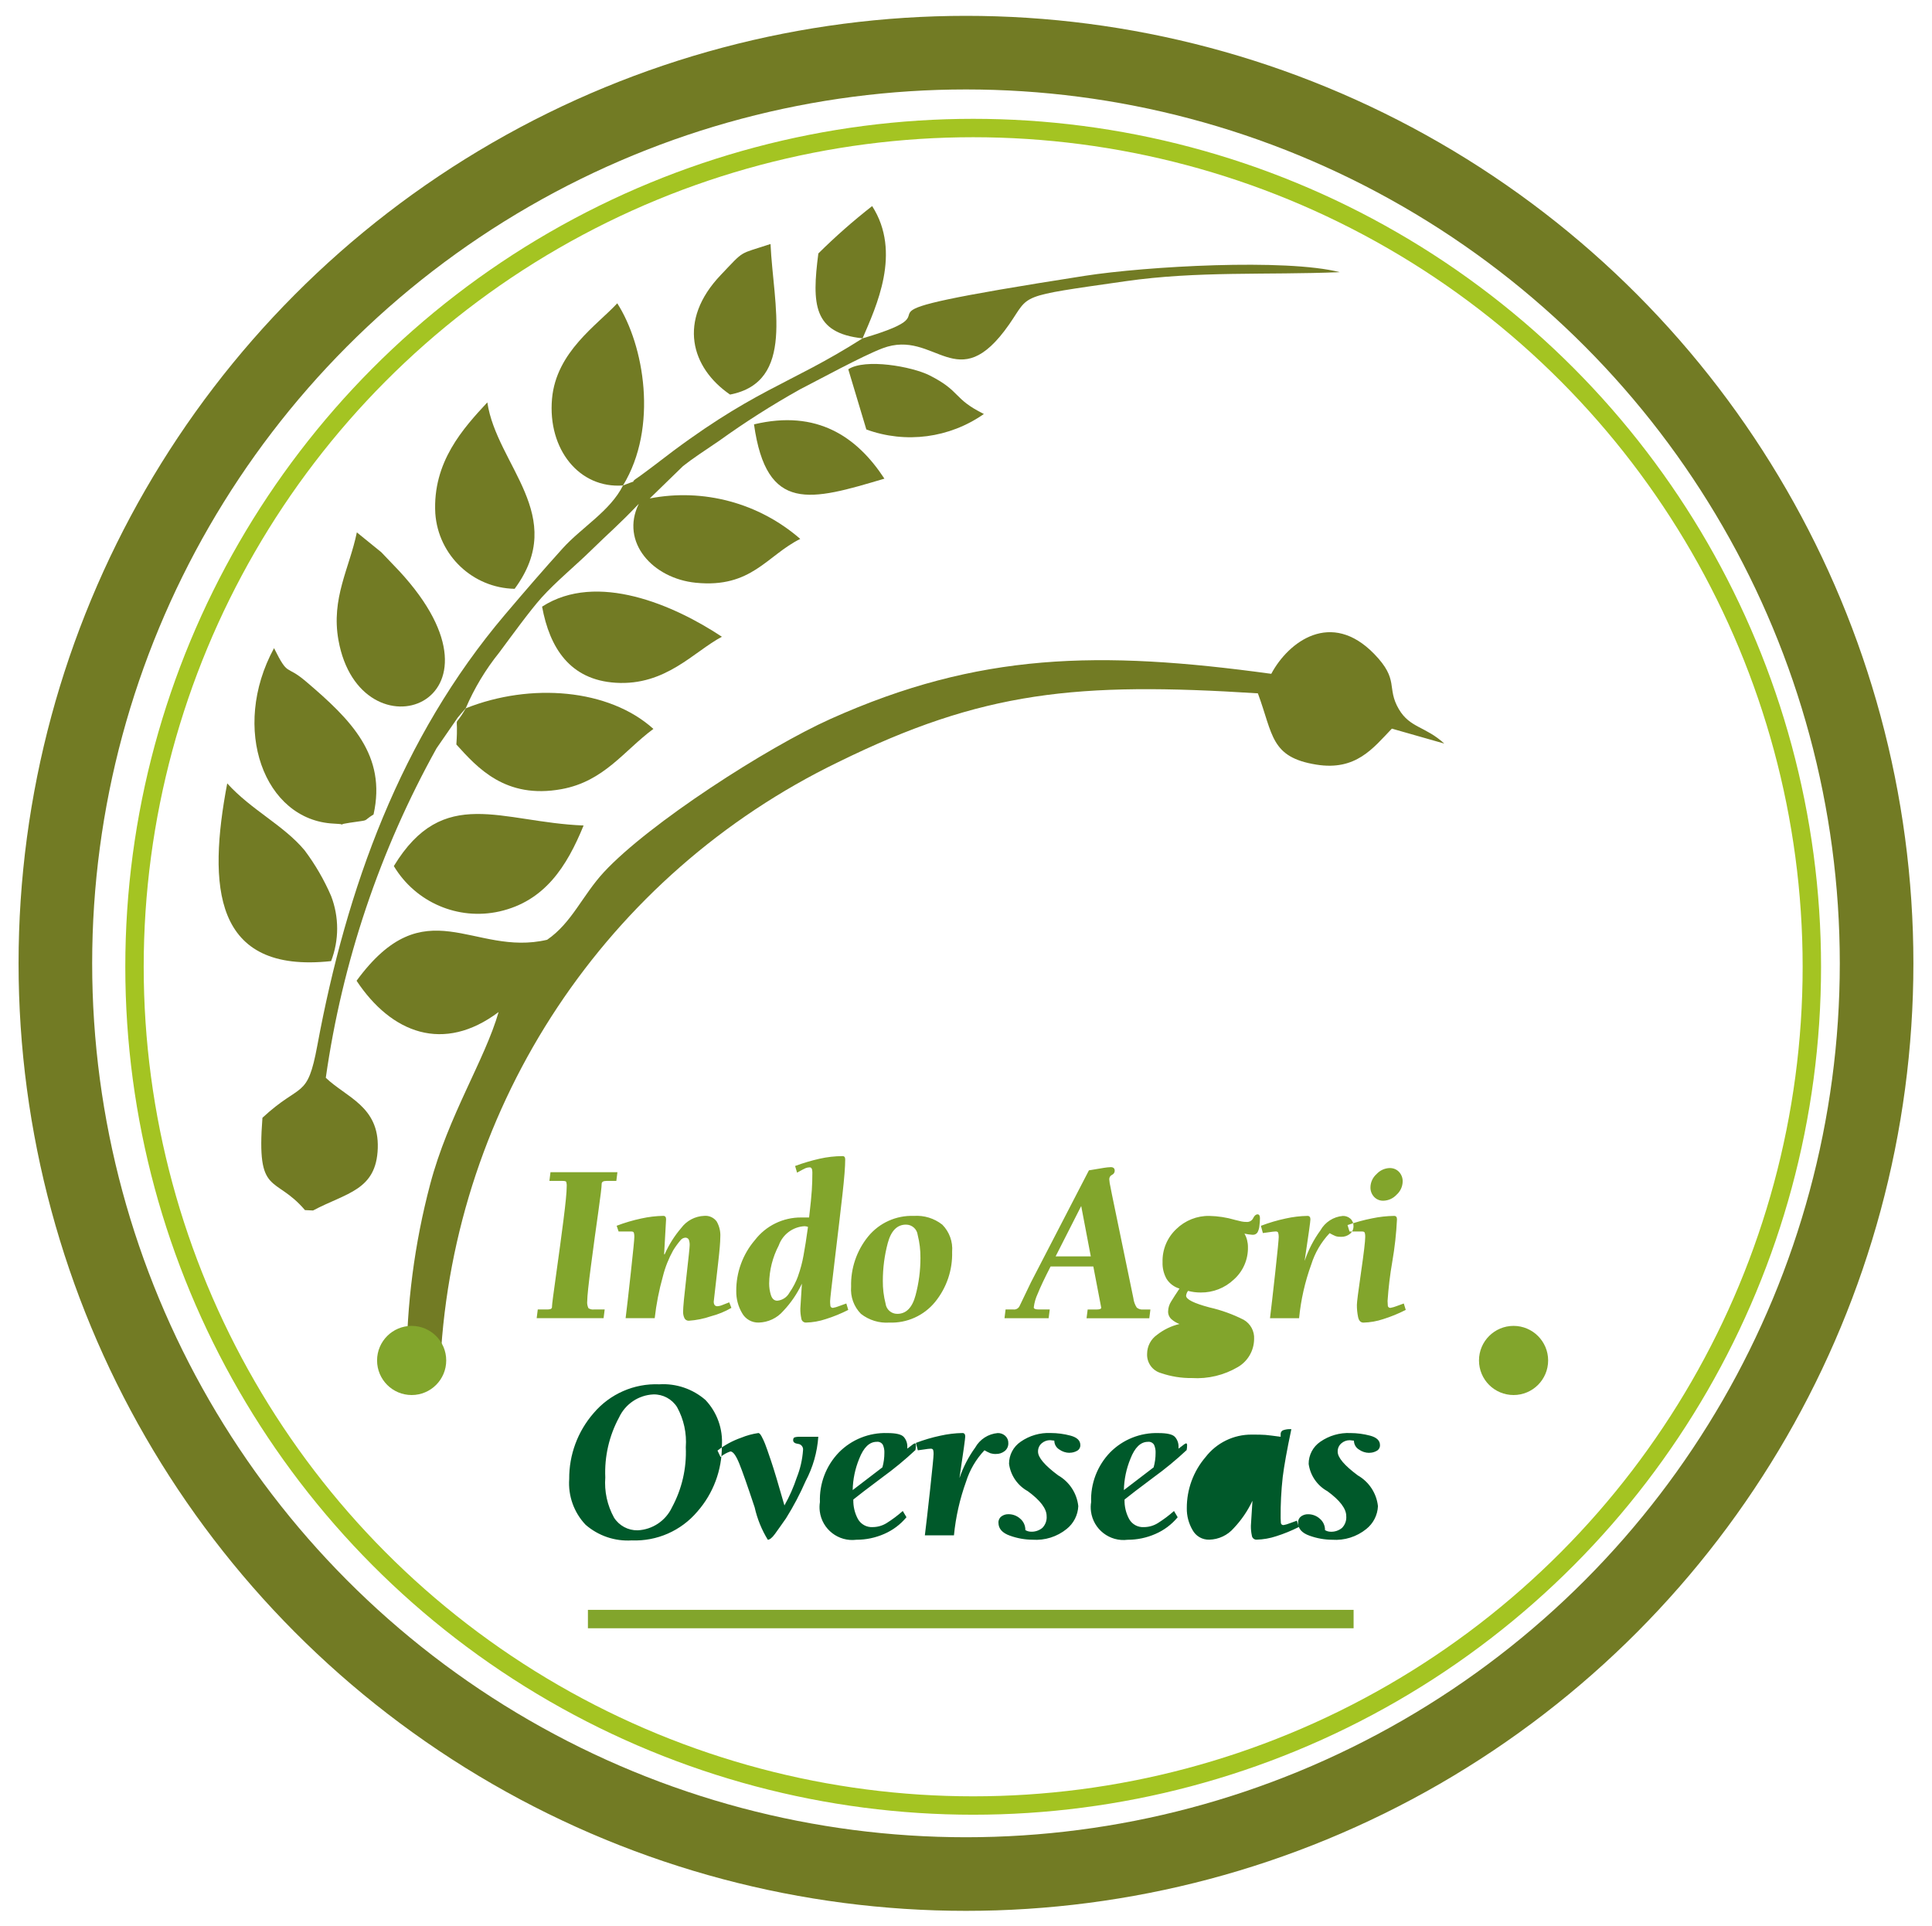 <?xml version="1.0" encoding="utf-8"?>
<!-- Generator: Adobe Illustrator 16.0.0, SVG Export Plug-In . SVG Version: 6.00 Build 0)  -->
<!DOCTYPE svg PUBLIC "-//W3C//DTD SVG 1.1//EN" "http://www.w3.org/Graphics/SVG/1.1/DTD/svg11.dtd">
<svg version="1.1" id="Layer_1" xmlns="http://www.w3.org/2000/svg" xmlns:xlink="http://www.w3.org/1999/xlink" x="0px" y="0px"
	 width="105px" height="104.667px" viewBox="20.319 22.319 105 104.667" enable-background="new 20.319 22.319 105 104.667"
	 xml:space="preserve">
<g id="Group_2795" transform="translate(-43.629 -172.71)">
	<g id="Group_2796" transform="translate(75.829 204.378)">
		<path id="Path_8400" fill="#727B24" d="M12.057,64.593c0.745-13.969,9.024-26.428,21.614-32.525
			c7.854-3.864,12.974-4.366,22.811-3.739c0.833,2.242,0.678,3.474,3.18,3.874c2.15,0.346,3.081-0.892,4.101-1.956l2.85,0.812
			c-1.019-0.938-1.861-0.843-2.465-1.862c-0.7-1.188,0.043-1.584-1.346-3.011c-2.335-2.4-4.651-0.678-5.592,1.082
			c-9.354-1.28-15.893-1.164-23.956,2.453c-3.448,1.547-9.854,5.674-12.312,8.322c-1.17,1.262-1.742,2.756-3.088,3.678
			c-4.024,0.945-6.617-2.88-10.356,2.227c1.895,2.857,4.73,3.946,7.719,1.7c-0.744,2.594-2.737,5.639-3.72,9.363
			c-0.852,3.221-1.283,6.539-1.284,9.871L12.057,64.593z"/>
		<path id="Path_8401" fill="#727B24" d="M34.999,9.037c-4.079,2.601-5.93,2.718-11.273,6.867c-0.028,0.022-0.749,0.564-0.823,0.613
			c-0.94,0.615,0.396,0-0.924,0.514c-0.694,1.393-2.241,2.269-3.286,3.427c-1.045,1.159-1.98,2.238-3.126,3.589
			C9.894,30.735,6.95,38.92,5.367,47.455c-0.552,2.982-0.873,1.976-2.985,3.939c-0.331,4.316,0.661,3.082,2.311,5.017l0.44,0.021
			c1.811-0.963,3.443-1.088,3.517-3.387c0.073-2.277-1.715-2.759-2.825-3.825c0.894-6.288,2.935-12.358,6.021-17.908l1.159-1.678
			c0.049-0.062,0.171-0.2,0.211-0.247s0.139-0.165,0.213-0.244c0.465-1.088,1.077-2.106,1.819-3.027
			c0.688-0.928,1.691-2.306,2.3-2.984c0.771-0.859,1.912-1.801,2.687-2.565c1.021-1,1.491-1.373,2.601-2.537
			c-1.024,2.086,0.765,4.061,3.106,4.29c3.023,0.3,3.847-1.477,5.669-2.383c-2.242-1.953-5.259-2.765-8.178-2.2l1.808-1.758
			c0.516-0.411,1.153-0.823,1.966-1.376c1.405-1.011,2.867-1.941,4.379-2.787c0.899-0.458,3.399-1.824,4.5-2.239
			c2.872-1.086,4.052,2.758,6.88-1.3c1.16-1.663,0.375-1.491,6.32-2.344c3.933-0.564,7.64-0.328,11.646-0.492
			c-2.943-0.75-10.512-0.32-13.861,0.2C31.899,8.008,41.111,7.24,34.999,9.037z"/>
		<path id="Path_8402" fill="#727B24" d="M13.433,29.142c-0.747,1.3-0.379,0.031-0.512,1.967c1.143,1.26,2.666,2.982,5.717,2.426
			c2.319-0.423,3.399-2.1,4.992-3.273C21.218,28.081,16.953,27.738,13.433,29.142z"/>
		<path id="Path_8403" fill="#727B24" d="M0.468,33.223c-1.053,5.568-0.783,10.353,5.646,9.657c0.438-1.139,0.438-2.399,0-3.538
			c-0.382-0.883-0.866-1.717-1.443-2.485C3.528,35.49,1.789,34.679,0.468,33.223z"/>
		<path id="Path_8404" fill="#727B24" d="M8.421,34.909c0.713-3.211-1.211-5.133-3.686-7.235c-1.106-0.941-0.928-0.207-1.723-1.801
			c-2.38,4.369-0.536,9.353,3.241,9.535c1.08,0.054-0.183,0.117,0.882-0.048C8.317,35.18,7.747,35.329,8.421,34.909z"/>
		<path id="Path_8405" fill="#727B24" d="M9.523,37.716c1.18,1.973,3.492,2.967,5.736,2.466c2.472-0.56,3.668-2.45,4.577-4.671
			C15.339,35.333,12.217,33.285,9.523,37.716z"/>
		<path id="Path_8406" fill="#727B24" d="M7.513,19.582c-0.4,1.946-1.409,3.58-1,5.856c1.182,6.576,9.994,3.468,3.3-3.76
			c-0.009-0.011-0.909-0.958-0.969-1.015L7.513,19.582z"/>
		<path id="Path_8407" fill="#727B24" d="M16.088,22.649c2.93-3.967-0.971-6.7-1.484-10.132c-1.295,1.399-2.985,3.232-2.827,6.036
			C11.939,20.827,13.808,22.604,16.088,22.649z"/>
		<path id="Path_8408" fill="#727B24" d="M21.978,17.032c1.925-3.155,1.149-7.628-0.313-9.899c-1.086,1.181-3.32,2.636-3.545,5.19
			C17.879,15.07,19.604,17.211,21.978,17.032z"/>
		<path id="Path_8409" fill="#727B24" d="M17.58,23.618c0.414,2.243,1.515,3.981,4,4.136c2.723,0.171,4.244-1.693,5.773-2.5
			C24.764,23.535,20.555,21.697,17.58,23.618z"/>
		<path id="Path_8410" fill="#727B24" d="M27.796,12.093c3.558-0.692,2.354-4.834,2.199-8.183c-1.766,0.588-1.372,0.285-2.699,1.679
			C24.922,8.074,25.681,10.643,27.796,12.093z"/>
		<path id="Path_8411" fill="#727B24" d="M29.097,13.712c0.683,4.849,3.072,4.147,7.088,2.95
			C34.701,14.393,32.528,12.89,29.097,13.712z"/>
		<path id="Path_8412" fill="#727B24" d="M34.221,10.719l0.982,3.271c2.139,0.781,4.523,0.467,6.387-0.842
			c-1.708-0.851-1.224-1.224-2.955-2.1C37.672,10.566,35.14,10.116,34.221,10.719z"/>
		<path id="Path_8413" fill="#727B24" d="M34.998,9.037c0.74-1.727,2.136-4.671,0.52-7.187c-1.024,0.8-2.001,1.659-2.924,2.575
			C32.237,7.195,32.315,8.753,34.998,9.037z"/>
	</g>
	
		<circle id="Ellipse_390" fill="none" stroke="#727B24" stroke-width="4" stroke-miterlimit="2.613" cx="116.447" cy="247.38" r="49.49"/>
	<circle id="Ellipse_391" fill="none" stroke="#A4C422" stroke-miterlimit="2.613" cx="116.838" cy="247.566" r="45.58"/>
	<g id="Group_2797" transform="translate(93.112 256.004)">
		<path id="Path_8414" fill="#82A52C" d="M3.637,10.658H0.003l0.06-0.475h0.476c0.083,0.007,0.166-0.004,0.244-0.031
			c0.04-0.031,0.061-0.081,0.053-0.131c0-0.1,0.076-0.686,0.227-1.756c0.15-1.071,0.284-2.058,0.399-2.961
			c0.115-0.904,0.173-1.502,0.173-1.793c0.008-0.091-0.002-0.182-0.03-0.269C1.583,3.214,1.514,3.199,1.395,3.199h-0.7l0.059-0.475
			h3.638l-0.06,0.475H3.797c-0.174,0-0.262,0.054-0.262,0.162c0,0.159-0.062,0.669-0.184,1.531C3.228,5.754,3.097,6.712,2.959,7.767
			C2.82,8.82,2.751,9.472,2.751,9.722c-0.017,0.135,0.007,0.271,0.066,0.394c0.089,0.058,0.195,0.082,0.3,0.069h0.582l-0.06,0.475
			L3.637,10.658z M4.35,5.636l0.106,0.312h0.7c0.072,0,0.115,0.025,0.131,0.073c0.019,0.071,0.027,0.145,0.024,0.218
			c0,0.132-0.063,0.773-0.19,1.931C4.995,9.327,4.9,10.155,4.837,10.657h1.581c0.087-0.769,0.236-1.529,0.445-2.273
			c0.123-0.493,0.312-0.969,0.559-1.412c0.119-0.194,0.253-0.378,0.4-0.55c0.061-0.078,0.15-0.128,0.249-0.138
			c0.082-0.009,0.162,0.033,0.2,0.106c0.036,0.098,0.052,0.202,0.047,0.306c0,0.108-0.06,0.68-0.178,1.712
			c-0.119,1.033-0.179,1.666-0.179,1.9c-0.003,0.118,0.021,0.236,0.071,0.344c0.042,0.093,0.137,0.149,0.238,0.145
			c0.411-0.027,0.816-0.109,1.206-0.244c0.39-0.101,0.763-0.254,1.11-0.456l-0.118-0.3c-0.111,0.041-0.228,0.087-0.351,0.137
			c-0.092,0.042-0.19,0.067-0.291,0.075c-0.133,0-0.2-0.084-0.2-0.25c0.08-0.717,0.159-1.415,0.238-2.094
			c0.079-0.678,0.119-1.15,0.119-1.418c0.019-0.296-0.051-0.592-0.2-0.849c-0.158-0.211-0.414-0.325-0.677-0.3
			C8.611,5.117,8.149,5.362,7.854,5.763c-0.369,0.431-0.673,0.915-0.9,1.435L6.93,7.173l0.106-1.892
			c0-0.123-0.052-0.183-0.155-0.183C6.48,5.106,6.08,5.154,5.688,5.241C5.233,5.338,4.786,5.469,4.35,5.636L4.35,5.636z
			 M14.215,8.348c0.127-0.356,0.224-0.722,0.29-1.094c0.076-0.404,0.157-0.923,0.244-1.556c-0.06-0.024-0.124-0.037-0.189-0.038
			c-0.635,0.034-1.187,0.445-1.4,1.044c-0.334,0.639-0.514,1.348-0.522,2.068c-0.001,0.214,0.031,0.427,0.095,0.631
			c0.066,0.204,0.182,0.306,0.345,0.306c0.278-0.023,0.525-0.186,0.659-0.431c0.202-0.287,0.364-0.601,0.482-0.931H14.215z
			 M16.937,10.209c-0.394,0.201-0.804,0.368-1.226,0.5c-0.345,0.115-0.706,0.179-1.069,0.188c-0.129,0.005-0.24-0.091-0.255-0.219
			c-0.039-0.179-0.058-0.361-0.054-0.544l0.083-1.324V8.785c-0.256,0.545-0.597,1.045-1.011,1.481
			c-0.336,0.39-0.82,0.618-1.335,0.631c-0.378,0.011-0.729-0.192-0.909-0.525c-0.21-0.359-0.317-0.77-0.311-1.187
			c-0.007-1.017,0.354-2.002,1.016-2.774c0.601-0.779,1.53-1.232,2.514-1.225h0.429c0.079-0.677,0.129-1.175,0.148-1.493
			c0.021-0.317,0.029-0.635,0.029-0.958c0-0.181-0.047-0.273-0.143-0.273c-0.076,0-0.15,0.015-0.221,0.042
			C14.557,2.531,14.4,2.613,14.155,2.75l-0.107-0.362c0.433-0.161,0.875-0.292,1.325-0.394c0.412-0.093,0.832-0.141,1.254-0.143
			c0.101,0,0.144,0.062,0.144,0.187c0,0.384-0.05,1.015-0.149,1.894c-0.099,0.878-0.235,2.04-0.41,3.485
			c-0.174,1.445-0.261,2.214-0.261,2.306c0,0.065,0,0.146,0.012,0.237c-0.004,0.072,0.051,0.134,0.123,0.138c0.006,0,0.013,0,0.02,0
			c0.112-0.02,0.222-0.051,0.327-0.094c0.178-0.063,0.311-0.11,0.399-0.144L16.937,10.209L16.937,10.209z M17.092,8.947
			c-0.028-0.991,0.301-1.96,0.927-2.729c0.607-0.741,1.526-1.154,2.483-1.118c0.557-0.038,1.106,0.131,1.545,0.475
			c0.386,0.39,0.581,0.929,0.535,1.475c0.029,0.991-0.3,1.96-0.927,2.729c-0.607,0.741-1.526,1.155-2.484,1.119
			c-0.556,0.038-1.105-0.131-1.545-0.475C17.242,10.033,17.046,9.494,17.092,8.947z M20.86,7.387
			c0.005-0.422-0.046-0.842-0.149-1.25c-0.038-0.322-0.312-0.564-0.636-0.563c-0.483,0-0.813,0.336-0.992,1.006
			c-0.177,0.667-0.267,1.354-0.267,2.043c-0.005,0.42,0.045,0.837,0.149,1.243c0.039,0.32,0.313,0.56,0.636,0.557
			c0.483,0,0.814-0.336,0.993-1.007C20.771,8.754,20.861,8.072,20.86,7.387L20.86,7.387z M27.933,7.849
			c-0.325,0.633-0.559,1.127-0.7,1.48c-0.11,0.235-0.183,0.486-0.214,0.744c0,0.074,0.091,0.112,0.273,0.112h0.595l-0.06,0.475
			h-2.399l0.059-0.475h0.428c0.14,0.016,0.274-0.06,0.333-0.188l0.618-1.287l3.15-6.085c0.372-0.066,0.646-0.112,0.819-0.137
			c0.122-0.02,0.246-0.032,0.369-0.037c0.143,0,0.214,0.067,0.214,0.2c-0.002,0.096-0.06,0.181-0.147,0.218
			c-0.094,0.045-0.152,0.141-0.149,0.244c0.01,0.142,0.032,0.281,0.066,0.419c0.043,0.204,0.069,0.336,0.077,0.395l1.165,5.635
			c0.021,0.185,0.084,0.362,0.185,0.519c0.098,0.082,0.224,0.12,0.35,0.106h0.393l-0.06,0.475h-3.41l0.06-0.475h0.487
			c0.166,0,0.25-0.033,0.25-0.1l-0.429-2.237L27.933,7.849z M29.597,4.563l-1.39,2.736h1.911L29.597,4.563L29.597,4.563z
			 M36.289,8.823c0.357,0,0.577-0.243,0.66-0.73c0.07-0.365,0.112-0.735,0.125-1.106c0.005-0.341-0.043-0.68-0.143-1.006
			c-0.054-0.264-0.29-0.451-0.56-0.444c-0.301,0-0.505,0.202-0.611,0.606c-0.106,0.397-0.161,0.807-0.161,1.218
			c-0.006,0.344,0.039,0.687,0.131,1.018C35.78,8.645,36.017,8.834,36.289,8.823L36.289,8.823z M36.051,13.435
			c0.344,0.001,0.681-0.099,0.969-0.287c0.283-0.165,0.454-0.472,0.446-0.8c-0.017-0.252-0.159-0.479-0.381-0.601
			c-0.57-0.288-1.179-0.494-1.807-0.611c-0.184,0.102-0.333,0.256-0.428,0.443c-0.103,0.194-0.155,0.411-0.154,0.631
			c-0.018,0.346,0.127,0.679,0.392,0.9C35.361,13.33,35.703,13.447,36.051,13.435L36.051,13.435z M37.941,5.313
			c-0.448-0.131-0.912-0.202-1.379-0.212c-0.67-0.012-1.315,0.245-1.795,0.712c-0.496,0.465-0.769,1.12-0.749,1.8
			c-0.012,0.318,0.064,0.634,0.22,0.912c0.162,0.254,0.411,0.44,0.7,0.525c-0.19,0.283-0.341,0.517-0.452,0.699
			c-0.104,0.16-0.161,0.347-0.166,0.537c-0.006,0.161,0.06,0.316,0.178,0.425c0.129,0.115,0.278,0.204,0.44,0.264
			c-0.444,0.104-0.859,0.305-1.218,0.587c-0.336,0.234-0.537,0.616-0.541,1.024c-0.028,0.486,0.286,0.926,0.755,1.057
			c0.541,0.185,1.109,0.276,1.681,0.269c0.875,0.054,1.745-0.155,2.5-0.6c0.538-0.315,0.871-0.889,0.879-1.512
			c0.027-0.433-0.194-0.843-0.57-1.057c-0.587-0.298-1.208-0.521-1.85-0.668c-0.852-0.226-1.277-0.438-1.277-0.638
			c0.012-0.096,0.049-0.187,0.107-0.262c0.225,0.06,0.456,0.089,0.689,0.088c0.669,0.008,1.314-0.246,1.8-0.706
			c0.499-0.445,0.779-1.086,0.766-1.755c0.001-0.131-0.015-0.261-0.047-0.388c-0.031-0.122-0.079-0.24-0.143-0.35
			c0.141,0.031,0.283,0.052,0.428,0.062c0.108,0.013,0.216-0.035,0.279-0.125c0.061-0.113,0.097-0.239,0.106-0.367
			c0.019-0.135,0.028-0.271,0.03-0.406c0-0.143-0.044-0.212-0.131-0.212s-0.174,0.068-0.237,0.206
			c-0.066,0.14-0.215,0.222-0.369,0.206c-0.088,0.001-0.175-0.008-0.261-0.025l-0.369-0.088L37.941,5.313z M39.367,5.638
			c0.435-0.167,0.882-0.298,1.337-0.395c0.393-0.088,0.793-0.136,1.195-0.143c0.1,0,0.155,0.063,0.155,0.188
			c0,0.108-0.104,0.85-0.31,2.225v0.024c0.199-0.589,0.486-1.146,0.853-1.648c0.251-0.449,0.709-0.744,1.222-0.787
			c0.15-0.004,0.296,0.05,0.408,0.149c0.113,0.102,0.175,0.249,0.168,0.4c0.007,0.168-0.068,0.328-0.2,0.431
			c-0.134,0.105-0.299,0.16-0.469,0.156c-0.102,0.004-0.203-0.008-0.3-0.037c-0.113-0.047-0.222-0.102-0.327-0.163
			c-0.459,0.485-0.801,1.069-1,1.706c-0.342,0.941-0.563,1.921-0.66,2.917h-1.581c0.063-0.504,0.157-1.333,0.285-2.487
			c0.127-1.158,0.189-1.801,0.189-1.932c0.001-0.075-0.009-0.15-0.029-0.223c-0.017-0.048-0.06-0.073-0.132-0.073
			c-0.107,0.005-0.215,0.017-0.32,0.035c-0.151,0.023-0.277,0.04-0.381,0.052l-0.107-0.399L39.367,5.638z M47.236,10.21l-0.107-0.35
			c-0.086,0.033-0.22,0.081-0.399,0.145c-0.105,0.042-0.215,0.073-0.327,0.093c-0.072,0.007-0.136-0.047-0.143-0.118
			c-0.001-0.007-0.001-0.013,0-0.02c-0.009-0.092-0.013-0.171-0.013-0.237c0.048-0.714,0.133-1.426,0.256-2.13
			c0.133-0.763,0.218-1.532,0.256-2.306c0-0.125-0.053-0.187-0.155-0.187c-0.401,0.006-0.802,0.051-1.195,0.133
			c-0.454,0.089-0.9,0.212-1.337,0.366l0.107,0.35h0.699c0.071,0,0.115,0.025,0.132,0.073c0.019,0.071,0.026,0.145,0.023,0.218
			c0,0.237-0.075,0.875-0.226,1.914c-0.15,1.041-0.227,1.633-0.227,1.781c-0.002,0.223,0.021,0.445,0.066,0.664
			c0.043,0.2,0.14,0.3,0.291,0.3c0.364-0.01,0.725-0.073,1.07-0.188c0.421-0.132,0.83-0.299,1.224-0.5L47.236,10.21z M46.368,2.501
			c0.188-0.005,0.37,0.07,0.5,0.206c0.135,0.144,0.207,0.335,0.2,0.531c-0.007,0.273-0.128,0.532-0.333,0.713
			c-0.185,0.2-0.441,0.316-0.713,0.324c-0.19,0.007-0.374-0.068-0.505-0.206c-0.135-0.144-0.207-0.334-0.2-0.531
			c0.007-0.273,0.128-0.531,0.333-0.712c0.185-0.202,0.444-0.319,0.718-0.327V2.501z"/>
		<path id="Path_8415" fill="#00592A" d="M10.068,17.601c0.008,1.312-0.466,2.581-1.331,3.566c-0.884,1.045-2.199,1.623-3.566,1.568
			c-0.915,0.058-1.815-0.248-2.508-0.849C2.03,21.22,1.706,20.317,1.771,19.4c-0.01-1.315,0.461-2.588,1.325-3.58
			c0.885-1.046,2.203-1.625,3.571-1.568c0.916-0.057,1.816,0.249,2.509,0.851C9.81,15.773,10.133,16.68,10.068,17.601L10.068,17.601
			z M8.107,17.676c0.058-0.76-0.108-1.521-0.476-2.188c-0.279-0.438-0.766-0.698-1.284-0.687c-0.807,0.037-1.524,0.519-1.866,1.25
			c-0.54,0.999-0.799,2.126-0.749,3.261c-0.058,0.76,0.108,1.519,0.476,2.186c0.279,0.438,0.766,0.698,1.284,0.688
			c0.806-0.038,1.524-0.52,1.866-1.25C7.898,19.936,8.157,18.81,8.107,17.676L8.107,17.676z M9.83,17.851l0.166,0.35
			c0.157-0.134,0.339-0.235,0.535-0.3c0.144,0,0.3,0.215,0.476,0.641c0.175,0.427,0.455,1.229,0.844,2.4
			c0.14,0.621,0.38,1.215,0.713,1.757c0.1,0,0.231-0.1,0.387-0.313s0.356-0.5,0.606-0.856c0.403-0.646,0.759-1.32,1.063-2.018
			c0.396-0.747,0.63-1.567,0.689-2.41h-0.951c-0.112-0.006-0.225,0.004-0.333,0.031c-0.055,0.021-0.083,0.072-0.083,0.157
			c0,0.108,0.09,0.178,0.268,0.2c0.165,0.016,0.286,0.163,0.271,0.327c-0.001,0.005-0.001,0.01-0.002,0.015
			c-0.036,0.51-0.15,1.01-0.339,1.483c-0.175,0.527-0.399,1.036-0.672,1.52c-0.325-1.141-0.566-1.947-0.726-2.418
			c-0.158-0.471-0.268-0.78-0.327-0.93c-0.055-0.139-0.118-0.274-0.189-0.406c-0.066-0.12-0.124-0.181-0.172-0.181
			c-0.32,0.045-0.634,0.131-0.934,0.254c-0.465,0.162-0.9,0.398-1.29,0.7V17.851z M20.1,21.475
			c-0.328,0.396-0.745,0.709-1.218,0.912c-0.474,0.206-0.984,0.313-1.5,0.312c-0.978,0.124-1.87-0.567-1.993-1.545
			c-0.021-0.167-0.019-0.337,0.008-0.504c-0.038-1.003,0.336-1.979,1.034-2.7c0.691-0.7,1.644-1.08,2.627-1.049
			c0.476,0,0.775,0.071,0.899,0.215c0.128,0.146,0.196,0.337,0.19,0.531v0.1c0.1-0.075,0.182-0.141,0.262-0.2
			c0.042-0.037,0.09-0.066,0.143-0.088c0.04,0,0.06,0.033,0.06,0.101c0.001,0.088-0.007,0.177-0.024,0.264
			c-0.57,0.533-1.174,1.03-1.807,1.489c-0.808,0.604-1.331,1.004-1.569,1.2c-0.011,0.369,0.075,0.734,0.25,1.06
			c0.163,0.289,0.478,0.46,0.809,0.438c0.267-0.002,0.528-0.078,0.755-0.22c0.309-0.194,0.601-0.414,0.874-0.655l0.2,0.337
			L20.1,21.475z M18.793,18.764c0.072-0.256,0.108-0.521,0.107-0.787c0.007-0.15-0.021-0.3-0.083-0.438
			c-0.068-0.115-0.199-0.179-0.333-0.162c-0.396,0-0.713,0.307-0.951,0.919c-0.223,0.541-0.344,1.119-0.355,1.704L18.793,18.764z
			 M20.612,17.439l0.107,0.4c0.1-0.013,0.229-0.029,0.381-0.053c0.105-0.019,0.213-0.03,0.32-0.036c0.071,0,0.115,0.025,0.132,0.073
			c0.018,0.071,0.025,0.145,0.022,0.218c0,0.132-0.063,0.773-0.189,1.932c-0.126,1.157-0.223,1.983-0.285,2.487h1.581
			c0.097-0.996,0.318-1.977,0.658-2.918c0.2-0.637,0.542-1.22,1-1.705c0.105,0.062,0.215,0.116,0.327,0.163
			c0.098,0.029,0.199,0.042,0.301,0.037c0.169,0.004,0.335-0.051,0.469-0.155c0.132-0.104,0.206-0.264,0.2-0.432
			c0.006-0.151-0.056-0.298-0.168-0.399c-0.112-0.101-0.259-0.154-0.408-0.15c-0.513,0.044-0.971,0.338-1.223,0.787
			c-0.365,0.504-0.652,1.06-0.852,1.648v-0.024c0.206-1.375,0.309-2.116,0.309-2.225c0-0.125-0.051-0.188-0.153-0.188
			c-0.402,0.007-0.803,0.056-1.195,0.144c-0.455,0.096-0.902,0.228-1.337,0.394L20.612,17.439z M28.968,17.976
			c-0.203-0.001-0.4-0.065-0.565-0.184c-0.166-0.102-0.268-0.283-0.267-0.479l-0.227-0.025c-0.168-0.002-0.331,0.059-0.458,0.169
			c-0.133,0.113-0.206,0.281-0.2,0.456c0,0.317,0.365,0.746,1.094,1.287c0.611,0.351,1.019,0.973,1.094,1.674
			c-0.022,0.487-0.254,0.94-0.636,1.243c-0.521,0.42-1.181,0.628-1.849,0.581c-0.417-0.003-0.831-0.077-1.224-0.218
			c-0.42-0.146-0.63-0.381-0.63-0.706c-0.008-0.135,0.053-0.264,0.161-0.344c0.112-0.081,0.247-0.123,0.386-0.119
			c0.235-0.001,0.462,0.086,0.636,0.244c0.182,0.153,0.284,0.381,0.279,0.619c0.091,0.055,0.194,0.085,0.3,0.087
			c0.227,0.012,0.449-0.062,0.624-0.206c0.168-0.171,0.253-0.406,0.232-0.645c0-0.399-0.341-0.85-1.022-1.349
			c-0.557-0.306-0.936-0.857-1.021-1.487c-0.003-0.479,0.233-0.93,0.63-1.2c0.479-0.335,1.056-0.502,1.64-0.475
			c0.361,0.001,0.721,0.049,1.07,0.142c0.356,0.096,0.535,0.267,0.535,0.513c0.005,0.132-0.066,0.256-0.185,0.316
			c-0.122,0.067-0.26,0.103-0.399,0.101L28.968,17.976z M34.84,21.476c-0.328,0.396-0.746,0.709-1.219,0.912
			c-0.473,0.206-0.983,0.313-1.5,0.312c-0.977,0.124-1.869-0.567-1.993-1.545c-0.021-0.167-0.019-0.337,0.009-0.504
			c-0.038-1.003,0.336-1.979,1.033-2.7c0.691-0.7,1.644-1.08,2.628-1.049c0.475,0,0.775,0.071,0.899,0.215
			c0.128,0.146,0.196,0.337,0.19,0.531v0.1c0.095-0.074,0.183-0.141,0.262-0.2c0.042-0.037,0.091-0.067,0.143-0.088
			c0.039,0,0.06,0.033,0.06,0.101c0.001,0.088-0.007,0.177-0.024,0.264c-0.57,0.533-1.174,1.031-1.807,1.489
			c-0.809,0.604-1.331,1.004-1.569,1.2c-0.011,0.369,0.075,0.734,0.25,1.06c0.162,0.29,0.477,0.46,0.809,0.438
			c0.267-0.002,0.528-0.078,0.755-0.22c0.308-0.194,0.601-0.414,0.874-0.655l0.199,0.337L34.84,21.476z M33.533,18.765
			c0.072-0.257,0.108-0.521,0.107-0.787c0.007-0.15-0.022-0.3-0.083-0.438c-0.069-0.115-0.2-0.179-0.333-0.162
			c-0.396,0-0.714,0.307-0.951,0.919c-0.223,0.541-0.344,1.119-0.356,1.704L33.533,18.765z M37.562,21.514
			c0.278-0.024,0.526-0.187,0.66-0.432c0.201-0.285,0.363-0.597,0.481-0.925c0.127-0.358,0.225-0.726,0.291-1.1
			c0.075-0.404,0.157-0.923,0.244-1.556c-0.061-0.024-0.125-0.037-0.189-0.037c-0.635,0.033-1.187,0.444-1.4,1.043
			c-0.334,0.639-0.514,1.347-0.523,2.067c0,0.214,0.032,0.427,0.096,0.631c0.066,0.204,0.182,0.307,0.345,0.307L37.562,21.514z
			 M41.425,22.014l-0.107-0.351c-0.087,0.033-0.22,0.081-0.4,0.145c-0.104,0.043-0.215,0.074-0.326,0.094
			c-0.072,0.007-0.137-0.046-0.143-0.118c-0.001-0.006-0.001-0.013-0.001-0.019c-0.008-0.092-0.012-0.172-0.012-0.238
			c-0.008-0.747,0.03-1.494,0.113-2.237c0.075-0.607,0.231-1.475,0.469-2.6c-0.157-0.012-0.315,0.01-0.463,0.064
			c-0.077,0.04-0.124,0.12-0.119,0.206v0.143c-0.38-0.052-0.656-0.085-0.826-0.101c-0.17-0.015-0.418-0.017-0.743-0.017
			c-0.983-0.008-1.914,0.446-2.514,1.225c-0.661,0.772-1.022,1.758-1.017,2.774c-0.007,0.417,0.102,0.827,0.312,1.187
			c0.18,0.333,0.531,0.535,0.909,0.524c0.514-0.013,0.999-0.241,1.335-0.631c0.413-0.437,0.754-0.937,1.01-1.481v0.025l-0.083,1.324
			c-0.004,0.183,0.014,0.365,0.053,0.544c0.016,0.128,0.127,0.223,0.255,0.218c0.364-0.009,0.725-0.072,1.07-0.187
			c0.421-0.133,0.831-0.3,1.225-0.5L41.425,22.014z M45.252,17.978c-0.202-0.001-0.399-0.065-0.564-0.184
			c-0.167-0.102-0.268-0.283-0.268-0.479l-0.226-0.025c-0.168-0.002-0.331,0.059-0.457,0.169c-0.133,0.113-0.207,0.282-0.2,0.456
			c0,0.317,0.364,0.746,1.093,1.287c0.612,0.351,1.02,0.973,1.095,1.674c-0.022,0.487-0.254,0.94-0.637,1.243
			c-0.521,0.42-1.181,0.628-1.848,0.581c-0.418-0.003-0.832-0.077-1.225-0.218c-0.42-0.146-0.63-0.381-0.63-0.706
			c-0.008-0.134,0.052-0.264,0.159-0.344c0.112-0.081,0.248-0.123,0.387-0.119c0.234-0.001,0.462,0.086,0.636,0.244
			c0.183,0.153,0.285,0.381,0.28,0.619c0.09,0.055,0.193,0.085,0.3,0.087c0.227,0.012,0.449-0.062,0.624-0.206
			c0.168-0.171,0.252-0.406,0.231-0.645c0-0.399-0.34-0.85-1.021-1.349c-0.557-0.306-0.936-0.857-1.022-1.487
			c-0.002-0.479,0.234-0.929,0.63-1.2c0.48-0.335,1.057-0.502,1.642-0.475c0.361,0.001,0.721,0.049,1.07,0.142
			c0.356,0.096,0.534,0.267,0.534,0.513c0.006,0.132-0.066,0.256-0.184,0.316c-0.122,0.068-0.26,0.104-0.4,0.102L45.252,17.978z"/>
	</g>
	<path id="Path_8416" fill="#82A52C" stroke="#82A52C" stroke-width="0.5" stroke-miterlimit="2.613" d="M86.319,267.331
		c0.9,0,1.63,0.729,1.63,1.628c0.001,0.9-0.728,1.63-1.628,1.63c-0.899,0.001-1.629-0.728-1.63-1.628c0,0,0-0.001,0-0.002
		C84.691,268.061,85.42,267.331,86.319,267.331z"/>
	<path id="Path_8417" fill="#82A52C" stroke="#82A52C" stroke-width="0.5" stroke-miterlimit="2.613" d="M146.206,267.331
		c0.899,0,1.629,0.729,1.63,1.628c0,0.9-0.729,1.63-1.628,1.63c-0.9,0.001-1.63-0.728-1.63-1.628c0,0,0-0.001,0-0.002
		C144.578,268.061,145.307,267.331,146.206,267.331z"/>
	<line id="Line_250" fill="none" stroke="#82A52C" stroke-miterlimit="2.613" x1="95.9" y1="283.013" x2="137.513" y2="283.013"/>
</g>
</svg>
